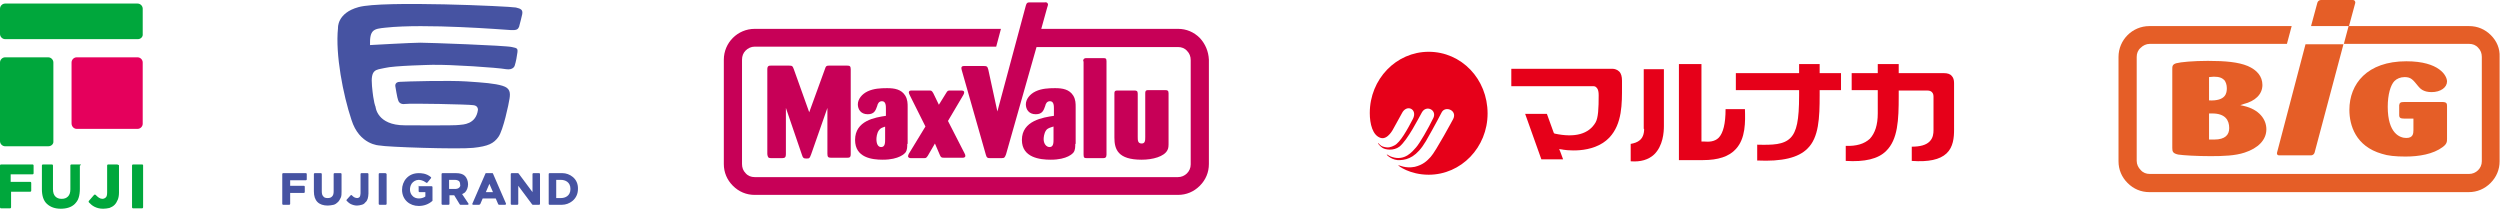 <?xml version="1.0" encoding="utf-8"?>
<!-- Generator: Adobe Illustrator 28.3.0, SVG Export Plug-In . SVG Version: 6.00 Build 0)  -->
<svg version="1.1" id="レイヤー_1" xmlns="http://www.w3.org/2000/svg" xmlns:xlink="http://www.w3.org/1999/xlink" x="0px"
	 y="0px" viewBox="0 0 632.4 52.8" style="enable-background:new 0 0 632.4 52.8;" xml:space="preserve">
<style type="text/css">
	.st0{fill:#E55E27;}
	.st1{fill:#E60019;}
	.st2{fill:#C70057;}
	.st3{fill:#4653A2;}
	.st4{fill:#00A73C;}
	.st5{fill:#E5005C;}
</style>
<g>
	<g>
		<path class="st0" d="M560.1,35.3c-0.1,0-0.5,0-1.3,0v-6.6c0.2,0,0.4,0,0.8,0c3.3,0,4.3,1.7,4.3,3.7
			C563.9,34.1,562.9,35.3,560.1,35.3 M558.8,19.5c0.5,0,0.7-0.1,1.2-0.1c1.4,0,2.1,0.3,2.7,0.9c0.3,0.4,0.6,1.1,0.6,2
			c0,1.2-0.2,3.3-4.5,3.1V19.5z M572.3,21.5c0-2.2-1.4-3.8-3.7-4.8c-2.4-1-5.7-1.3-10.1-1.3c-3.7,0-6.9,0.3-8,0.6
			c-1,0.3-1,0.8-1,1.5v19.9c0,0.9,0.1,1.4,1.5,1.7c1.3,0.2,4.7,0.4,8.2,0.4c3.2,0,6.2-0.1,8.6-0.9c3.4-1.1,5.5-3.2,5.5-5.9
			c0-2.5-1.8-5-5.7-5.9c-0.3-0.1-0.6-0.1-0.9-0.2c0.3-0.1,0.6-0.2,0.9-0.3C570.4,25.6,572.3,23.9,572.3,21.5"/>
		<path class="st0" d="M608.3,19.5c1.6,0,2.1,0.7,3.4,2.3c0.5,0.6,1.3,1.5,3.4,1.5c2.3,0,3.9-1.2,3.9-2.7c0-1.4-1.9-5.1-10.3-5.1
			c-9.9,0-14.4,5.7-14.4,12.3c0,3.9,1.6,9.2,8.2,11.1c1.5,0.5,3.4,0.7,6,0.7c3.4,0,7-0.6,9.4-2.4c1.1-0.8,1.1-1.4,1.1-2.1v-8.3
			c0-0.6-0.1-1-1.2-1h-9.6c-1,0-1.2,0.2-1.3,0.8v2.5c0,0.7,0.3,0.9,1.3,0.9h2.3v2.9c0,0.9-0.1,2-1.8,2c-1.6,0-4.7-1.1-4.7-7.9
			c0-3,0.7-5.5,1.7-6.5C606.3,19.9,607.2,19.5,608.3,19.5"/>
		<path class="st0" d="M630.1,8.9c-1.5-1.5-3.4-2.3-5.5-2.3h-30.5l-1.2,4.5h31.7c0.9,0,1.7,0.3,2.3,1c0.6,0.6,0.9,1.4,0.9,2.3v26.4
			c0,1.8-1.5,3.2-3.2,3.2h-80.8c-0.9,0-1.7-0.3-2.3-1c-0.6-0.6-1-1.4-1-2.3V14.4c0-0.9,0.3-1.7,1-2.3c0.6-0.6,1.4-1,2.3-1h34.7
			l1.2-4.5h-36c-4.3,0-7.8,3.5-7.8,7.8v26.4c0,2.1,0.8,4,2.3,5.5c1.5,1.5,3.4,2.3,5.5,2.3h80.8c2.1,0,4-0.8,5.5-2.3
			c1.5-1.5,2.3-3.4,2.3-5.5V14.4C632.4,12.3,631.6,10.4,630.1,8.9"/>
		<path class="st0" d="M595.2,0h-8.1c-0.4,0-0.8,0.3-0.9,0.7l-1.6,5.9h9.6l1.6-5.9C595.8,0.3,595.6,0,595.2,0"/>
		<path class="st0" d="M576,38.6c-0.1,0.4,0.1,0.7,0.5,0.7h8.1c0.4,0,0.8-0.3,0.9-0.7l7.3-27.4h-9.6L576,38.6z"/>
	</g>
	<g>
		<path class="st1" d="M361.4,13.1c-8.2,0-14.9,6.9-14.9,15.5c0,2.7,0.7,5.7,2.8,6.3c1.8,0.5,3.2-2.4,3.2-2.4l2.1-3.8
			c1.2-2.5,4.1-1.1,2.8,1.4c-1.3,2.5-3.2,6-4.7,6.7c-0.8,0.4-1.5,0.7-2.8,0.3c-0.8-0.2-1.2-1-1.3-0.9c-0.1,0.1,0.5,0.8,1.1,1.2
			c0.8,0.5,2.8,0.8,4.3-0.3c2.1-1.7,4.9-7.3,5.7-8.7c1.1-1.9,3.8-0.6,2.9,1.4c-1.3,2.7-3.5,6.5-4.4,7.5c-0.9,1-2.8,3.5-6.1,2.4
			c-0.7-0.2-1.2-0.7-1.3-0.6c-0.1,0.1,1.5,1.6,3.4,1.4c2-0.1,4.2-0.9,6.5-4.8c2.3-4,4-7.3,4-7.3c0.9-1.7,4-0.5,2.9,1.7
			c0,0-4.4,8.2-5.7,9.6c-1,1.1-2,2-4,2.5c-2.4,0.5-4.1-0.5-4.2-0.4c-0.1,0.1,2.9,2.4,7.7,2.4c8.2,0,14.9-6.9,14.9-15.5
			C376.3,20,369.7,13.1,361.4,13.1"/>
		<path class="st1" d="M410.3,20.4c0-1-0.2-1.8-0.7-2.3c-0.5-0.5-1.2-0.7-1.7-0.7h-25.6v4.4h20.6c0.3,0,0.7,0,1,0.4
			c0.4,0.4,0.5,1.1,0.5,1.9c0,3.3-0.1,5.7-0.8,6.9c-1.7,2.9-5.2,3.9-10.3,2.8l-0.2-0.1l-0.1-0.2l-1.7-4.7h-5.5l4.1,11.5h5.5
			l-0.7-1.9l-0.3-0.7l0.7,0.1c0.3,0.1,7.8,1.4,12-3c3.3-3.5,3.2-8.7,3.2-12.9L410.3,20.4z"/>
		<path class="st1" d="M415.9,32.6c0,2.8-1.7,3.5-3.4,3.8v4.4c2.5,0.2,4.5-0.4,5.9-1.7c2.3-2.2,2.5-5.7,2.5-7.2V17.5h-5.1V32.6z"/>
		<path class="st1" d="M436.5,27.6c0,3.7-0.6,6-1.7,7.2c-1.1,1.1-2.5,1.1-3.8,1l-0.2,0l-0.4,0V16.2h-5.7v24.3h6.1
			c3.8,0,6.6-0.9,8.3-2.8c2.5-2.7,2.4-6.9,2.3-10.1H436.5z"/>
		<path class="st1" d="M460.3,18.5v-2.3h-5.2v2.3h-16v4.3h16v1.4c0,6.2-0.6,9.1-2.2,10.7c-1.7,1.7-4.4,1.8-8.4,1.7v4
			c6.3,0.3,10.4-0.7,12.7-3c2.9-2.8,3.1-7.8,3.1-13.5v-1.3h5.4v-4.3H460.3z"/>
		<path class="st1" d="M493.7,19.2c-0.4-0.5-1.1-0.7-2-0.7h-11.4v-2.3H475v2.3h-6.6v4.3h6.6v5.9c0,2.9-0.7,5-2,6.4
			c-1.4,1.3-3.4,1.9-6.1,1.8v3.8c4.8,0.3,8.2-0.5,10.2-2.5c3-2.9,3.2-7.9,3.2-13.8v-1.5h7.2c0.5,0,0.9,0.1,1.2,0.4
			c0.4,0.4,0.4,0.9,0.4,1.3v8.3c0,0.9-0.1,2-1,2.9c-0.9,0.9-2.4,1.3-4.5,1.3v3.6c4.2,0.3,7.1-0.3,8.8-1.9c1.7-1.6,1.9-4,1.9-6V21
			C494.3,20.2,494.1,19.6,493.7,19.2"/>
	</g>
	<g>
		<path class="st2" d="M209.3,27.3L205.2,39c-0.4,1.1-0.5,1.1-1.2,1.1c-0.7,0-0.9-0.1-1.2-1.1l-4-11.7V39c0,0.7-0.2,1-0.9,1H195
			c-0.7,0-0.8-0.3-0.9-1V17.5c0-0.9,0.5-0.9,0.9-0.9h4.6c0.8,0,0.9,0.1,1.2,0.9l3.9,10.9l4-11c0.2-0.7,0.4-0.8,1-0.8h4.6
			c0.6,0,0.9,0.1,0.9,0.9V39c0,0.9-0.4,0.9-1,0.9h-4c-0.7,0-0.9-0.2-0.9-1V27.3z"/>
		<path class="st2" d="M224,32c-0.9,0.3-1.3,0.4-1.7,1c-0.5,0.7-0.6,1.8-0.6,2.2c0,1.2,0.4,2,1.2,2c1,0,1-1.1,1-2V32z M229.5,36.4
			c0,0.7,0,1.5-0.4,2.1c-0.2,0.3-1.6,1.9-5.8,1.9c-2.7,0-7-0.5-7-5c0-4.9,5.1-5.7,7.8-6.1v-1.8c0-0.7,0-1.9-1-1.9
			c-0.8,0-1.1,0.7-1.2,1.2c-0.4,1.1-0.7,2.1-2.4,2.1c-1.8,0-2.5-1.3-2.5-2.5c0-1.3,1-2.6,2.5-3.3c1.5-0.7,3.2-0.8,4.9-0.8
			c1.9,0,3.6,0.3,4.6,1.9c0.6,1,0.6,2,0.6,2.9V36.4z"/>
		<path class="st2" d="M236.5,36.3l-1.8,3.1c-0.4,0.6-0.5,0.6-1,0.6h-3.3c-0.3,0-0.7-0.1-0.7-0.5c0-0.2,0.1-0.4,0.2-0.6l4.2-6.9
			l-3.9-7.8c-0.2-0.4-0.3-0.6-0.3-0.8c0-0.5,0.5-0.5,0.7-0.5h4.4c0.6,0,0.7,0,1.1,0.7l1.4,2.9l1.8-2.9c0.4-0.7,0.5-0.7,1.1-0.7h2.7
			c0.3,0,0.8,0,0.8,0.5c0,0.2-0.1,0.4-0.2,0.6l-3.9,6.6l4.2,8.2c0.1,0.2,0.2,0.4,0.2,0.6c0,0.5-0.5,0.5-0.7,0.5h-4.7
			c-0.7,0-0.8-0.1-1.1-0.8L236.5,36.3z"/>
		<path class="st2" d="M266.5,32c-0.9,0.3-1.5,0.4-1.9,1c-0.5,0.7-0.6,1.8-0.6,2.2c0,1.2,0.7,2,1.5,2c1,0,1-1.1,1-2V32z M272,36.4
			c0,0.7,0,1.5-0.4,2.1c-0.2,0.3-1.6,1.9-5.8,1.9c-2.7,0-7.3-0.5-7.3-5c0-4.9,5.4-5.7,8.1-6.1v-1.8c0-0.7,0-1.9-1-1.9
			c-0.8,0-1.1,0.7-1.2,1.2c-0.4,1.1-0.7,2.1-2.4,2.1c-1.8,0-2.5-1.3-2.5-2.5c0-1.3,1-2.6,2.5-3.3c1.5-0.7,3.2-0.8,4.9-0.8
			c1.9,0,3.6,0.3,4.6,1.9c0.6,1,0.6,2,0.6,2.9V36.4z"/>
		<path class="st2" d="M274,15.5c0-0.7,0.4-0.8,0.8-0.8h4.3c0.6,0,0.8,0.1,0.8,0.8v23.6c0,0.7-0.3,0.9-0.8,0.9h-4.2
			c-0.6,0-0.8-0.1-0.8-0.9V15.5z"/>
		<path class="st2" d="M295.6,36c0,0.9,0,1.5-0.3,2c-0.8,1.6-3.7,2.4-6.5,2.4c-6,0-6.9-2.6-6.9-5.6V23.6c0-0.7,0.4-0.7,0.8-0.7h4.3
			c0.5,0,0.8,0.1,0.8,0.8v10.9c0,0.9,0,1.7,1,1.7c0.9,0,0.9-0.8,0.9-1.7V23.7c0-0.5,0-0.9,0.7-0.9h4.4c0.5,0,0.8,0.1,0.8,0.8V36z"/>
		<path class="st2" d="M303.5,9.6c-1.5-1.5-3.4-2.3-5.5-2.3h-34.6l1.5-5.4c0.1-0.4,0.2-0.5,0.2-0.7c0-0.5-0.4-0.7-0.8-0.6h-3.8
			c-0.6,0-0.8,0.1-1,0.8l-7.2,26.8l-2.3-10.6c-0.2-0.8-0.4-0.9-1.1-0.9h-5c-0.2,0-0.7,0-0.7,0.5c0,0.1,0,0.3,0.1,0.6l6.1,21.4
			c0.2,0.7,0.4,0.8,1,0.8h3c0.7,0,0.8-0.2,1.1-1l7.7-27.1H298c0.9,0,1.7,0.3,2.3,1c0.6,0.6,0.9,1.4,0.9,2.3v26.4
			c0,1.8-1.5,3.2-3.2,3.2H190.9c-0.9,0-1.7-0.3-2.3-1c-0.6-0.6-0.9-1.4-0.9-2.3V15.1c0-0.9,0.3-1.7,0.9-2.3c0.6-0.6,1.4-1,2.3-1H252
			l1.2-4.5h-62.3c-4.3,0-7.8,3.5-7.8,7.8v26.4c0,2.1,0.8,4,2.3,5.5c1.5,1.5,3.4,2.3,5.5,2.3H298c2.1,0,4-0.8,5.5-2.3
			c1.5-1.5,2.3-3.4,2.3-5.5V15.1C305.7,13,304.9,11.1,303.5,9.6"/>
	</g>
	<g>
		<path class="st3" d="M85.5,7.1c0,0-0.3-3.8,5.2-5.3c6-1.7,38.4-0.2,39.8,0.1c1.3,0.3,1.8,0.6,1.6,1.7c0,0-0.6,2.6-0.8,3.2
			c-0.3,0.6-0.5,0.9-2.2,0.8c-1.7-0.1-21.5-1.7-31.6-0.6c-3,0.3-4,0.5-3.9,4.4c0,0,10.6-0.6,12.7-0.6c2.1,0,21.6,0.7,23.2,1.1
			c1.4,0.3,1.6,0.3,1.3,1.9c-0.2,1.6-0.6,2.8-0.6,2.8s-0.3,1.2-2.2,0.9c-2.2-0.4-14-1.2-18.7-1.1c0,0-9.7,0.2-12,0.8
			c-2.2,0.5-3.6,0.2-3.2,4.6C94.5,26.2,95,27,95,27s0.3,4.7,7.4,4.7c1.3,0,12.9,0.1,13.8-0.1c0.9-0.1,4.2-0.1,4.7-3.8
			c0,0,0.1-1.1-1.2-1.2c-1.2-0.2-15.8-0.5-17.2-0.3c-1.3,0.2-1.7-0.6-1.8-1c-0.2-0.4-0.7-3.5-0.7-3.5s-0.2-1.1,1.2-1.1
			c1.4-0.1,12.4-0.4,16.8-0.1c4.5,0.3,7.1,0.5,9.1,1.1c2,0.6,2,1.8,1.8,3.2c-0.2,1.4-1.6,8-2.8,9.7c-1.2,1.7-2.6,2.4-6.4,2.8
			c-3.8,0.4-22-0.2-23.7-0.6c0,0-5.1-0.1-7.1-6.5C86.8,24,84.8,13.8,85.5,7.1"/>
		<path class="st3" d="M108.7,45.5L108.7,45.5L108.7,45.5z"/>
		<path class="st3" d="M108.7,45.5L108.7,45.5L108.7,45.5z"/>
		<path class="st3" d="M77.4,43.8h-5.8c-0.1,0-0.2,0.1-0.2,0.2v7.6c0,0.1,0.1,0.2,0.2,0.2h1.6c0.1,0,0.2-0.1,0.2-0.2v-2.8h3.5
			c0.1,0,0.2-0.1,0.2-0.2v-1.4c0-0.1-0.1-0.2-0.2-0.2h-3.5v-1.4h4c0.1,0,0.2-0.1,0.2-0.2V44C77.6,43.9,77.5,43.8,77.4,43.8"/>
		<path class="st3" d="M86.2,43.8h-1.6c-0.1,0-0.2,0.1-0.2,0.2v4.4c0,0.6-0.1,1-0.4,1.3c-0.3,0.3-0.6,0.4-1.1,0.4
			c-0.5,0-0.9-0.1-1.1-0.4c-0.3-0.3-0.4-0.7-0.4-1.3V44c0-0.1-0.1-0.2-0.2-0.2h-1.6c-0.1,0-0.2,0.1-0.2,0.2v4.4
			c0,1.2,0.3,2.1,0.9,2.7c0.6,0.6,1.5,0.9,2.6,0.9c0.5,0,1-0.1,1.5-0.2c0.4-0.1,0.8-0.4,1.1-0.7c0.3-0.3,0.5-0.7,0.7-1.1
			c0.2-0.4,0.2-1,0.2-1.6V44C86.4,43.9,86.3,43.8,86.2,43.8"/>
		<path class="st3" d="M97.5,43.8H96c-0.1,0-0.2,0.1-0.2,0.2v7.6c0,0.1,0.1,0.2,0.2,0.2h1.6c0.1,0,0.2-0.1,0.2-0.2V44
			C97.7,43.9,97.6,43.8,97.5,43.8"/>
		<path class="st3" d="M93,43.8h-1.6c-0.1,0-0.2,0.1-0.2,0.2v4.9c0,0.4-0.1,0.7-0.2,0.9c-0.2,0.2-0.4,0.3-0.7,0.3
			c-0.2,0-0.5-0.1-0.7-0.2c-0.2-0.1-0.4-0.3-0.6-0.5c-0.1-0.1-0.2-0.1-0.3,0l-1,1.1c-0.1,0.1-0.1,0.2,0,0.3c0.3,0.3,0.6,0.6,1,0.8
			c0.4,0.2,1,0.4,1.6,0.4c0.4,0,0.8-0.1,1.2-0.2c0.4-0.1,0.7-0.3,0.9-0.6c0.3-0.2,0.5-0.6,0.6-0.9c0.1-0.4,0.2-0.8,0.2-1.3v-5
			C93.2,43.9,93.1,43.8,93,43.8"/>
		<path class="st3" d="M105.9,47.1v1.3c0,0.1,0.1,0.2,0.2,0.2h1.5v1.1c-0.2,0.2-0.9,0.5-1.6,0.5c-0.5,0-1.2-0.1-1.7-0.7
			c-0.7-0.7-0.8-2-0.2-3c0.4-0.6,1.1-1,1.8-1c0.4,0,1.1,0.1,1.9,0.7c0.1,0.1,0.2,0.1,0.3,0l0.9-1.1c0.1-0.1,0.1-0.2,0-0.3
			c-1.2-1-2.5-1-3.1-1c-2.7,0-4.2,2.1-4.2,4.2c0,2.6,2,4.1,4.2,4.1c1.3,0,2.5-0.4,3.5-1.3v-3.5c0-0.1-0.1-0.2-0.2-0.2h-3.2
			C106,46.9,105.9,47,105.9,47.1"/>
		<path class="st3" d="M141.9,50.1h-1.2v-4.6h1.2c1,0,2.4,0.5,2.4,2.3C144.3,49.6,142.9,50.1,141.9,50.1 M142.3,43.8H139
			c-0.1,0-0.2,0.1-0.2,0.2v7.6c0,0.1,0.1,0.2,0.2,0.2h3.2c1.7,0,4-1.3,4-4C146.3,45.1,144,43.8,142.3,43.8"/>
		<path class="st3" d="M122.9,48.6l0.9-2.1l0.9,2.1H122.9z M126.3,51.8h1.5c0.1,0,0.2-0.1,0.2-0.3l-3.3-7.6c0-0.1-0.1-0.1-0.2-0.1
			h-1.5c-0.1,0-0.2,0-0.2,0.1l-3.3,7.6c-0.1,0.1,0,0.3,0.2,0.3h1.5c0.1,0,0.2-0.1,0.3-0.2l0.6-1.4h3.3l0.6,1.4
			C126.1,51.8,126.2,51.8,126.3,51.8"/>
		<path class="st3" d="M116.1,47.5c-0.2,0.2-0.6,0.3-1,0.3h-1.5v-2.3h1.5c0.4,0,0.7,0.1,1,0.3c0.2,0.2,0.3,0.5,0.3,0.9
			C116.5,46.9,116.4,47.3,116.1,47.5 M116.9,49.1c0.2-0.1,0.5-0.3,0.7-0.4c0.5-0.5,0.8-1.3,0.8-2.1c0-0.8-0.3-1.6-0.8-2.1
			c-0.5-0.5-1.3-0.7-2.2-0.7h-3.5c-0.1,0-0.2,0.1-0.2,0.2v5.4v2.2c0,0.1,0.1,0.2,0.2,0.2h1.6c0.1,0,0.2-0.1,0.2-0.2v-2.2h1.2
			l1.4,2.3c0.1,0.1,0.1,0.1,0.2,0.1h1.8c0.2,0,0.3-0.2,0.2-0.3L116.9,49.1z"/>
		<path class="st3" d="M134.7,44v4.6l-3.5-4.7c-0.1-0.1-0.1-0.1-0.2-0.1l-1.6,0c-0.1,0-0.2,0.1-0.2,0.2v7.6c0,0.1,0.1,0.2,0.2,0.2
			h1.5c0.1,0,0.2-0.1,0.2-0.2V47l3.5,4.7c0.1,0.1,0.1,0.1,0.2,0.1h1.6c0.1,0,0.2-0.1,0.2-0.2V44c0-0.1-0.1-0.2-0.2-0.2h-1.5
			C134.8,43.8,134.7,43.9,134.7,44"/>
	</g>
	<g>
		<path class="st4" d="M8.2,41.6H0.3c-0.2,0-0.3,0.1-0.3,0.3v10.5c0,0.2,0.1,0.3,0.3,0.3h2.2c0.2,0,0.3-0.1,0.3-0.3v-3.9h4.8
			c0.2,0,0.3-0.1,0.3-0.3v-1.9c0-0.2-0.1-0.3-0.3-0.3H2.7v-1.9h5.5c0.2,0,0.3-0.1,0.3-0.3v-1.9C8.5,41.7,8.4,41.6,8.2,41.6"/>
		<path class="st4" d="M20.3,41.6h-2.2c-0.2,0-0.3,0.1-0.3,0.3v6c0,0.8-0.2,1.4-0.6,1.8c-0.4,0.4-0.9,0.6-1.6,0.6
			c-0.7,0-1.2-0.2-1.6-0.6c-0.4-0.4-0.6-1-0.6-1.9v-5.9c0-0.2-0.1-0.3-0.3-0.3h-2.2c-0.2,0-0.3,0.1-0.3,0.3v6c0,1.6,0.4,2.9,1.3,3.7
			c0.9,0.8,2,1.2,3.5,1.2c0.7,0,1.4-0.1,2-0.3c0.6-0.2,1.1-0.5,1.5-0.9c0.4-0.4,0.8-0.9,1-1.6c0.2-0.6,0.3-1.4,0.3-2.2v-5.9
			C20.6,41.7,20.5,41.6,20.3,41.6"/>
		<path class="st4" d="M35.9,41.6h-2.2c-0.2,0-0.3,0.1-0.3,0.3v10.5c0,0.2,0.1,0.3,0.3,0.3h2.2c0.2,0,0.3-0.1,0.3-0.3V41.8
			C36.2,41.7,36.1,41.6,35.9,41.6"/>
		<path class="st4" d="M29.6,41.6h-2.2c-0.2,0-0.3,0.1-0.3,0.3v6.8c0,0.6-0.1,1-0.3,1.2c-0.2,0.2-0.5,0.4-0.9,0.4
			c-0.3,0-0.6-0.1-0.9-0.3c-0.2-0.1-0.6-0.5-0.8-0.7c-0.1-0.1-0.3-0.1-0.4,0l-1.3,1.5c-0.1,0.1-0.1,0.3,0,0.4
			c0.4,0.4,0.8,0.8,1.4,1.1c0.6,0.3,1.3,0.5,2.2,0.5c0.6,0,1.1-0.1,1.6-0.2c0.5-0.2,0.9-0.4,1.3-0.8c0.3-0.3,0.6-0.8,0.8-1.3
			c0.2-0.5,0.3-1.1,0.3-1.8v-6.9C29.9,41.7,29.8,41.6,29.6,41.6"/>
		<path class="st4" d="M34.9,9.9H1.3C0.6,9.9,0,9.3,0,8.6V2.2c0-0.7,0.6-1.3,1.3-1.3h33.5c0.7,0,1.3,0.6,1.3,1.3v6.4
			C36.2,9.3,35.6,9.9,34.9,9.9"/>
		<path class="st4" d="M12.2,37H1.3C0.6,37,0,36.4,0,35.7V15.8c0-0.7,0.6-1.3,1.3-1.3h10.9c0.7,0,1.3,0.6,1.3,1.3v19.9
			C13.6,36.4,13,37,12.2,37"/>
		<path class="st5" d="M19.4,32.6h15.4c0.7,0,1.3-0.6,1.3-1.3V15.8c0-0.7-0.6-1.3-1.3-1.3H19.4c-0.7,0-1.3,0.6-1.3,1.3v15.4
			C18.1,32,18.7,32.6,19.4,32.6"/>
	</g>
</g>
</svg>
